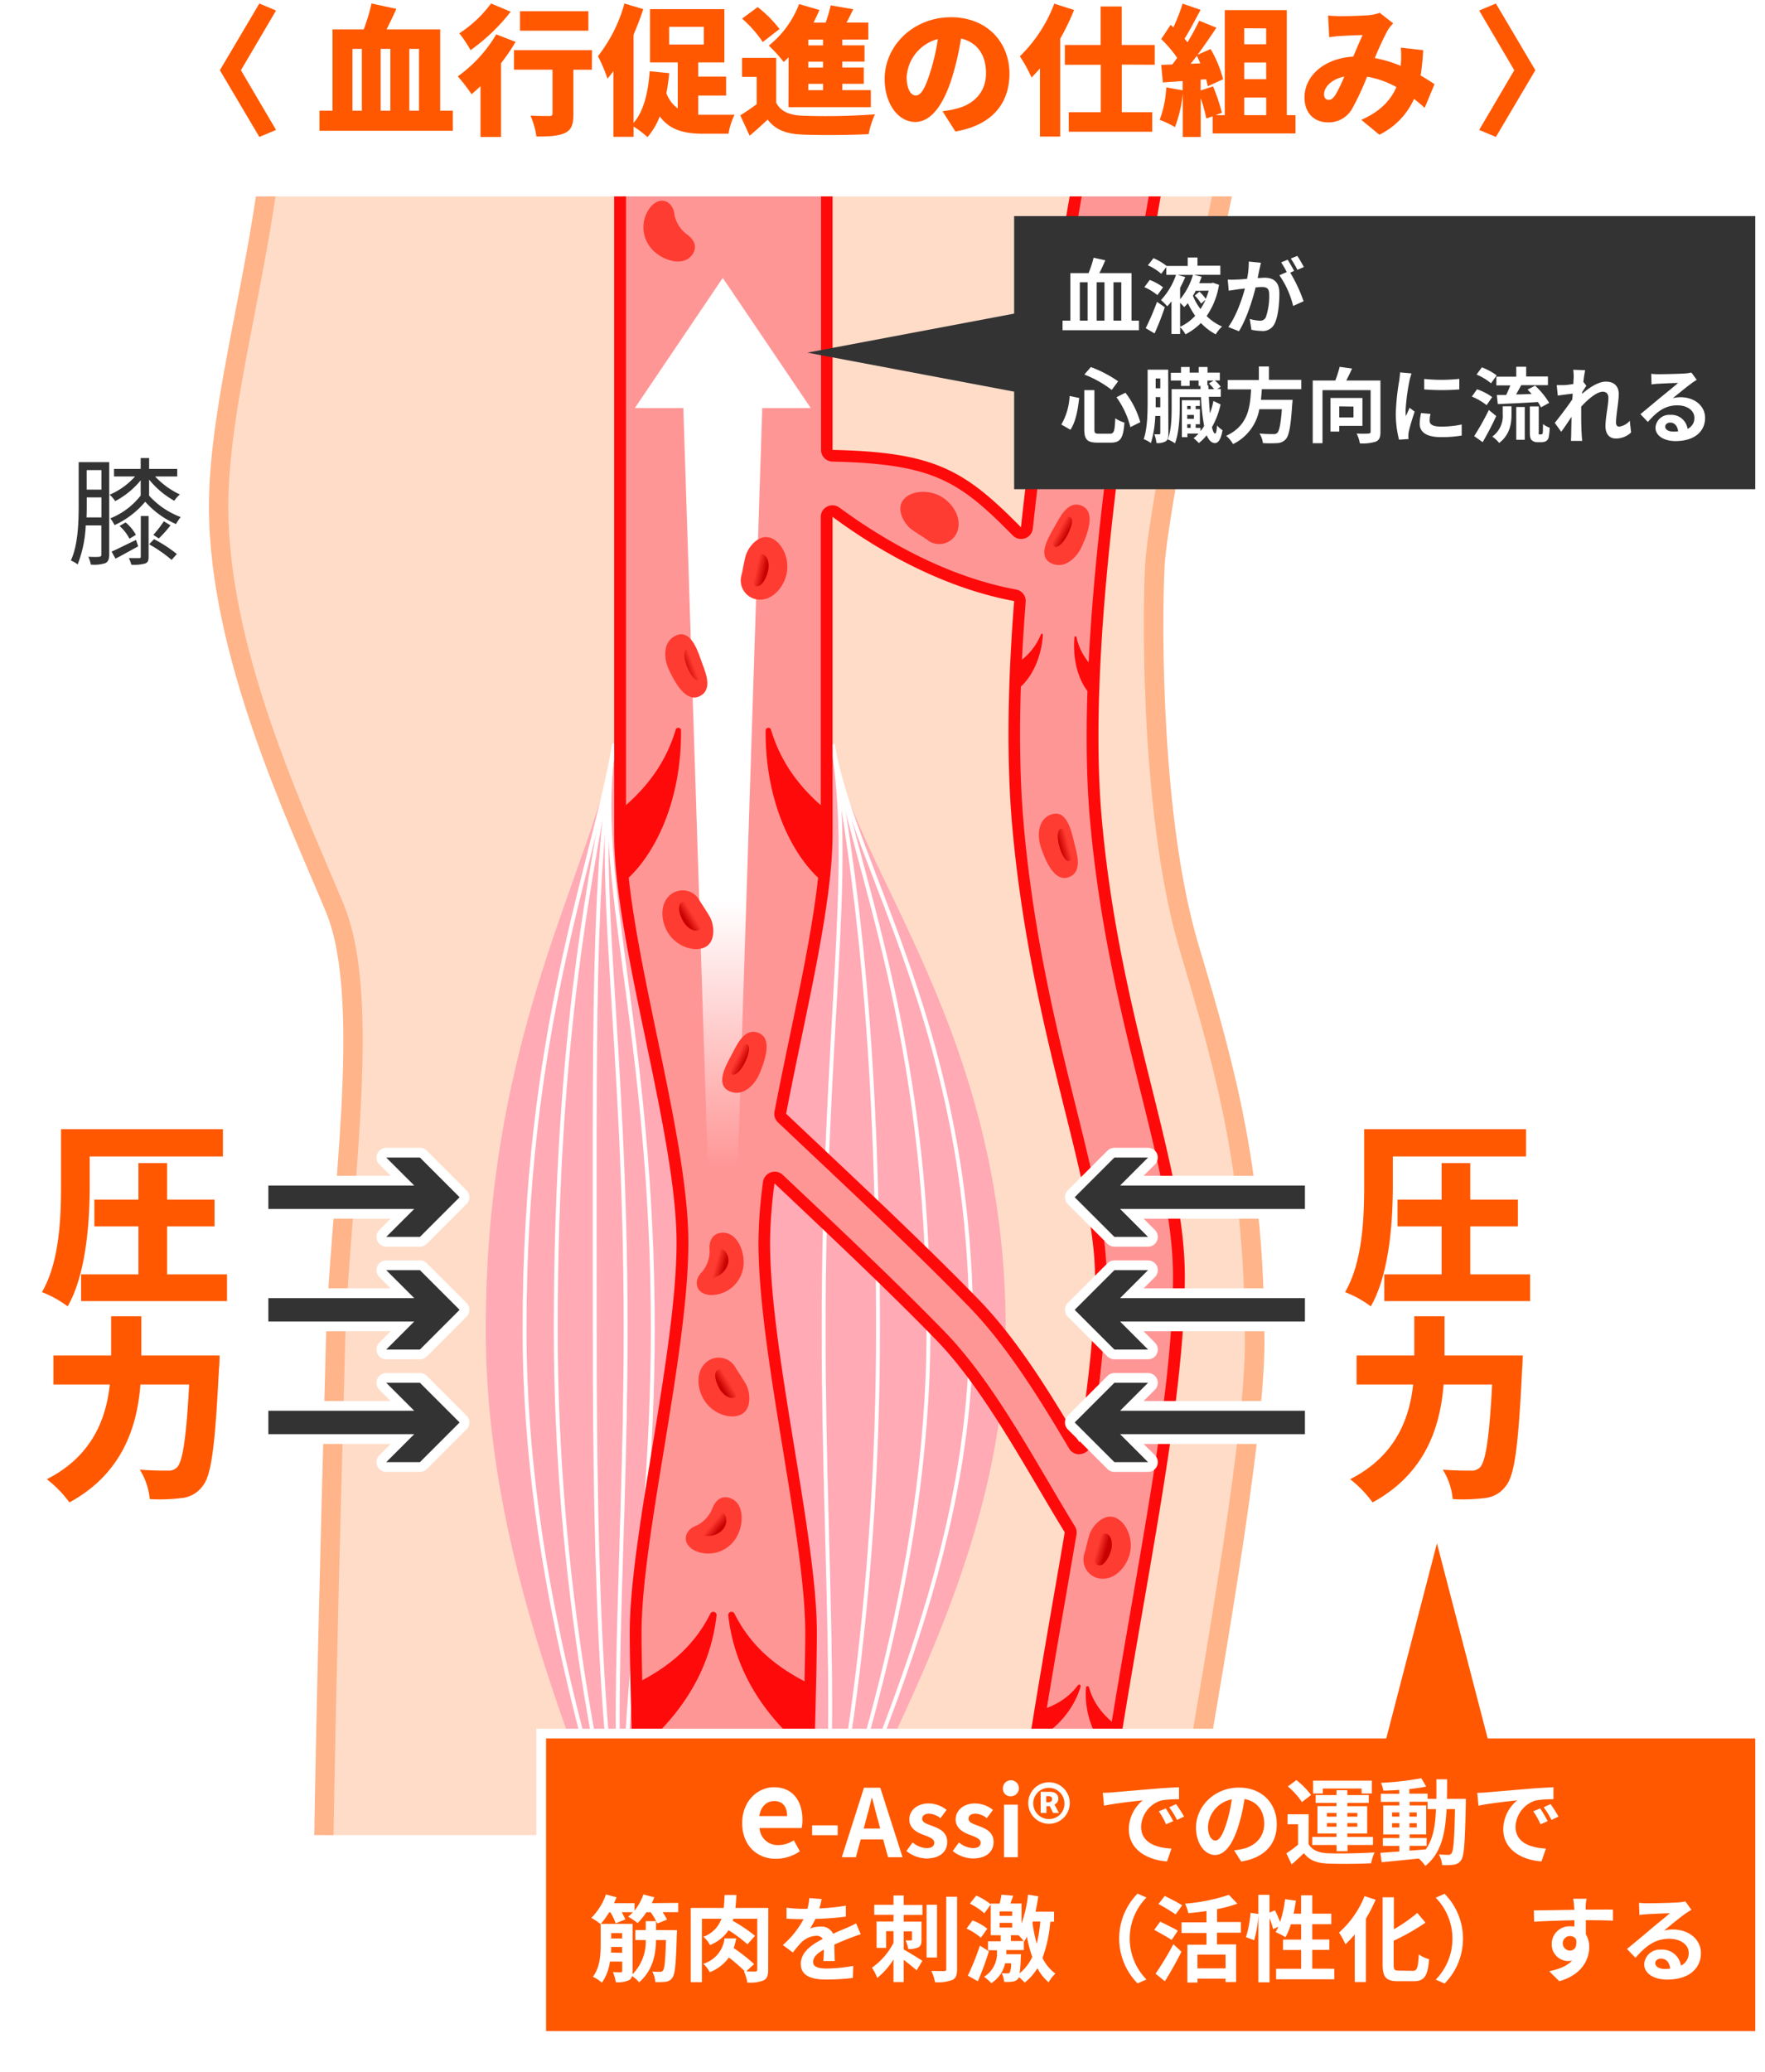 <svg xmlns="http://www.w3.org/2000/svg" xmlns:xlink="http://www.w3.org/1999/xlink" viewBox="0 0 452.5 531.08"><defs><style>.cls-1,.cls-26,.cls-28,.cls-29,.cls-8{fill:none;}.cls-2{fill:#fff;}.cls-3{fill:#ff5800;}.cls-4{clip-path:url(#clip-path);}.cls-5{fill:#ffdcc8;}.cls-6{fill:#ffb489;}.cls-7{fill:#ffaab4;}.cls-26,.cls-28,.cls-8{stroke:#fff;}.cls-29,.cls-8{stroke-miterlimit:10;}.cls-9{fill:#ff9696;}.cls-10{fill:#ff0a0a;}.cls-11{fill:url(#名称未設定グラデーション_77);}.cls-12{fill:#ff3c32;}.cls-13{fill:url(#名称未設定グラデーション_33);}.cls-14{fill:url(#名称未設定グラデーション_33-2);}.cls-15{fill:url(#名称未設定グラデーション_33-3);}.cls-16{fill:url(#名称未設定グラデーション_33-4);}.cls-17{fill:url(#名称未設定グラデーション_33-5);}.cls-18{fill:url(#名称未設定グラデーション_33-6);}.cls-19{fill:url(#名称未設定グラデーション_33-7);}.cls-20{fill:url(#名称未設定グラデーション_33-8);}.cls-21{fill:url(#名称未設定グラデーション_38);}.cls-22{fill:url(#名称未設定グラデーション_38-2);}.cls-23{fill:url(#名称未設定グラデーション_38-3);}.cls-24{fill:url(#名称未設定グラデーション_38-4);}.cls-25{fill:url(#名称未設定グラデーション_38-5);}.cls-26,.cls-28{stroke-width:5px;}.cls-27{fill:#333;}.cls-28{stroke-linecap:round;stroke-linejoin:round;}.cls-29{stroke:#000;stroke-width:2px;}</style><clipPath id="clip-path"><rect class="cls-1" y="50.34" width="450" height="420"/></clipPath><linearGradient id="名称未設定グラデーション_77" x1="185.3" y1="299.33" x2="185.3" y2="71.23" gradientUnits="userSpaceOnUse"><stop offset="0" stop-color="#ff9696"/><stop offset="0.3" stop-color="#fff"/></linearGradient><linearGradient id="名称未設定グラデーション_33" x1="184.41" y1="392.18" x2="182.56" y2="390.63" gradientUnits="userSpaceOnUse"><stop offset="0" stop-color="#c80000"/><stop offset="1" stop-color="#ff3c32"/></linearGradient><linearGradient id="名称未設定グラデーション_33-2" x1="313.19" y1="-272.96" x2="311.34" y2="-274.51" gradientTransform="translate(13.34 702.52) rotate(-24.39)" xlink:href="#名称未設定グラデーション_33"/><linearGradient id="名称未設定グラデーション_33-3" x1="2073.27" y1="1507.07" x2="2071.41" y2="1505.52" gradientTransform="matrix(-0.26, 0.97, -0.97, -0.26, 2157.33, -1558.67)" xlink:href="#名称未設定グラデーション_33"/><linearGradient id="名称未設定グラデーション_33-4" x1="194.94" y1="225.89" x2="192.89" y2="224.78" gradientTransform="translate(-11.5 52.98) rotate(-1.93)" xlink:href="#名称未設定グラデーション_33"/><linearGradient id="名称未設定グラデーション_33-5" x1="2634.91" y1="1240.31" x2="2632.86" y2="1239.2" gradientTransform="matrix(-0.65, 0.76, -0.76, -0.65, 2827.6, -1033.9)" xlink:href="#名称未設定グラデーション_33"/><linearGradient id="名称未設定グラデーション_33-6" x1="146.21" y1="103.1" x2="144.17" y2="101.99" gradientTransform="matrix(1, 0, 0, 1, 126.92, 34.61)" xlink:href="#名称未設定グラデーション_33"/><linearGradient id="名称未設定グラデーション_33-7" x1="2208.8" y1="1725.23" x2="2206.76" y2="1724.13" gradientTransform="translate(2711.33 -736.51) rotate(116.81)" xlink:href="#名称未設定グラデーション_33"/><linearGradient id="名称未設定グラデーション_33-8" x1="2755.82" y1="1292.19" x2="2753.77" y2="1291.09" gradientTransform="translate(3159.78 -743.91) rotate(136.48)" xlink:href="#名称未設定グラデーション_33"/><linearGradient id="名称未設定グラデーション_38" x1="2082.82" y1="1736.95" x2="2080.95" y2="1735.39" gradientTransform="translate(2499.53 -1057.81) rotate(108.77)" xlink:href="#名称未設定グラデーション_33"/><linearGradient id="名称未設定グラデーション_38-2" x1="1524.17" y1="-1056.43" x2="1522.3" y2="-1058" gradientTransform="matrix(-0.09, -1, 1, -0.09, 1434.11, 1550.68)" xlink:href="#名称未設定グラデーション_33"/><linearGradient id="名称未設定グラデーション_38-3" x1="158.01" y1="-265.13" x2="156.14" y2="-266.69" gradientTransform="translate(175.63 454.48) rotate(-26.97)" xlink:href="#名称未設定グラデーション_33"/><linearGradient id="名称未設定グラデーション_38-4" x1="1972.4" y1="1784.24" x2="1970.53" y2="1782.68" gradientTransform="translate(2499.53 -1057.81) rotate(108.77)" xlink:href="#名称未設定グラデーション_33"/><linearGradient id="名称未設定グラデーション_38-5" x1="211.89" y1="90.36" x2="210.02" y2="88.8" gradientTransform="matrix(0.91, -0.41, 0.41, 0.91, 53.85, 401.62)" xlink:href="#名称未設定グラデーション_33"/></defs><g id="base"><rect class="cls-2" x="-800" y="-1819.12" width="1400" height="6750"/></g><g id="text"><path class="cls-3" d="M70.77,33.3l-4.28,1.8L56.37,18,66.49.9l4.28,1.8-9,15.3Z"/><path class="cls-3" d="M116.1,28.37v5.15H81.9V28.37h3.35V7.53h8a47.76,47.76,0,0,0,2-6.63l6.37,1.37c-.83,1.84-1.69,3.64-2.52,5.26h13.75V28.37Zm-25.74,0h2.41V12.53H90.36Zm9.72-15.84H97.59V28.37h2.49Zm4.86,0V28.37h2.48V12.53Z"/><path class="cls-3" d="M132.19,10.73a49.28,49.28,0,0,1-3.74,5.47V35.1h-5.26v-13c-.79.72-1.55,1.43-2.3,2.05a40.06,40.06,0,0,0-3.53-4.57,35.3,35.3,0,0,0,9.86-10.77ZM130.93,3a49.2,49.2,0,0,1-10.29,9.86,32.13,32.13,0,0,0-2.88-4.32A31.26,31.26,0,0,0,125.89.9Zm20.81,14.87H147V29.23c0,2.67-.47,4.11-2.27,4.9s-4.14.86-7.2.86A21.18,21.18,0,0,0,136,29.63c1.76.11,4.14.11,4.78.11s.87-.15.87-.65V17.86h-9.87v-5h20Zm-.9-10H133.31v-5h17.53Z"/><path class="cls-3" d="M179,29.41c.54,0,1.08,0,1.62,0,1.47,0,5.79,0,7.7,0a17.62,17.62,0,0,0-1.55,4.86h-6.58c-4.75,0-8.43-.93-11.05-4.43a17.67,17.67,0,0,1-3.14,5.3,25.52,25.52,0,0,0-3.56-2.7v2.62h-5.18V18.22c-.51.68-1,1.33-1.51,1.94a41.89,41.89,0,0,0-2.45-5.76A38.48,38.48,0,0,0,160.09.9l4.82,1.44c-.68,2.13-1.54,4.36-2.48,6.52V31.5c2.63-3,3.74-7.85,4.14-13.25l5,.51c-.18,1.8-.43,3.53-.72,5.15a8.44,8.44,0,0,0,2.91,3.88V16h-7.12V2.34h19.07V16H179v3.63h7.16v4.86H179Zm-7.45-18h8.89V6.88h-8.89Z"/><path class="cls-3" d="M199,26.35c1.19,2.23,3.38,3.17,6.77,3.31a170.23,170.23,0,0,0,18.54-.36,23.61,23.61,0,0,0-1.62,5.08c-4.72.25-12.39.32-17,.11-4.07-.18-6.77-1.12-8.9-3.85-1.36,1.33-2.77,2.59-4.6,4.14l-2.41-5.22c1.33-.8,2.8-1.8,4.21-2.85v-7h-3.75V14.83H199Zm-3.45-15.58a30.44,30.44,0,0,0-5.3-6l4-2.95a31.33,31.33,0,0,1,5.61,5.62Zm6.62,3.92c-.43.43-.83.83-1.26,1.19a33.68,33.68,0,0,0-3.82-4.18,25.13,25.13,0,0,0,7.78-10.65l5.22,1.51c-.47,1.08-1,2.16-1.51,3.24h3.09a35.94,35.94,0,0,0,1.3-4.43l5.79,1c-.57,1.15-1.15,2.34-1.73,3.42h5.58v4.35h-6.66v1.48h5.69v4.18h-5.69v1.51h5.51v4.17h-5.51v1.62h7.31v4.36H202.14ZM211,10.15h-3.78v1.48H211Zm0,5.66h-3.78v1.51H211Zm0,5.68h-3.78v1.62H211Z"/><path class="cls-3" d="M244.94,33.7l-3.31-5.19a26.32,26.32,0,0,0,3.53-.65c4.57-1.11,7.63-4.32,7.63-9.07s-2.27-7.95-6.41-8.92a71.81,71.81,0,0,1-2.12,9.39c-2.13,7.2-5.37,12-9.61,12-4.47,0-7.85-4.82-7.85-11,0-8.57,7.38-15.84,17-15.84,9.18,0,15,6.33,15,14.5C258.76,26.57,254.3,32.11,244.94,33.7Zm-10.15-9.22c1.44,0,2.52-2.19,3.82-6.37a53.45,53.45,0,0,0,1.83-8.1,10.73,10.73,0,0,0-8,9.72C232.45,22.86,233.53,24.48,234.79,24.48Z"/><path class="cls-3" d="M275.36,2.56a59.32,59.32,0,0,1-3.56,7.38V35h-5.18V17.53c-.72.83-1.44,1.62-2.16,2.34a35.14,35.14,0,0,0-3-5.43A37.09,37.09,0,0,0,270.29.94Zm12.24,14V28.76h7.81v5H274v-5h8.21V16.6H273V11.52h9.18V1.66h5.4v9.86h8.46V16.6Z"/><path class="cls-3" d="M332.13,29.52V34.2H310.89V29.81l-1.62.57a40.07,40.07,0,0,0-1.44-5.21V35.1h-4.6V23.94a32.89,32.89,0,0,1-2,8.64,25.3,25.3,0,0,0-3.92-1.87A27.25,27.25,0,0,0,299,22.39l4.21.76V20.77l-5.08.36-.43-4.5,2.84-.1c.44-.54.83-1.12,1.26-1.7a31.75,31.75,0,0,0-4.1-4.82l2.41-3.63.72.61A47.39,47.39,0,0,0,303.19.94l4.61,1.58c-1.37,2.56-2.84,5.37-4.1,7.38.25.33.53.65.75.94a62.88,62.88,0,0,0,3-5.54l4.4,1.8c-1.48,2.23-3.14,4.67-4.83,6.94l3.35-1.47a30.1,30.1,0,0,1,3.2,7.74l-3.92,1.8c-.11-.54-.25-1.16-.43-1.8l-1.41.1v2.78L311,22.14a50.77,50.77,0,0,1,2.27,6.77l-1.66.61H314V2.6H329.9V29.52Zm-24.4-13.28c-.29-.69-.58-1.33-.9-1.95-.54.72-1.05,1.41-1.59,2.06Zm11.26-9v4.1h5.62V7.28Zm5.62,8.78H319v4.28h5.62ZM319,29.52h5.62V25H319Z"/><path class="cls-3" d="M343.65,4.14c2.16,0,5.48-.1,7.24-.25a10.2,10.2,0,0,0,2.84-.61L357.19,6a9.6,9.6,0,0,0-1.37,1.66,75.29,75.29,0,0,0-3.35,7.23,31.87,31.87,0,0,1,6.66,2c0-.14,0-.29,0-.4a23.05,23.05,0,0,0,0-4.28l5.73.65a57.69,57.69,0,0,1-.65,6.48c1.4.83,2.59,1.58,3.56,2.23l-2.52,6.08c-.86-.79-1.76-1.55-2.73-2.3a18.72,18.72,0,0,1-8.89,9.18L349,30.71c5.25-2.27,7.74-5.44,9-8.39a23.33,23.33,0,0,0-7.52-2.66,69,69,0,0,1-3.81,8.17,6.87,6.87,0,0,1-6.23,3.53c-3.42,0-6-2.31-6-6.34,0-5.69,5.18-10.08,12.49-10.51.86-2,1.73-4.1,2.41-5.51-1.44,0-3.85.11-5.47.22-.72,0-2.13.18-3.1.32L340.49,4C341.5,4.07,342.86,4.14,343.65,4.14Zm-3,21.46c.65,0,1.08-.36,1.69-1.23a38,38,0,0,0,2.31-4.75c-3.32.69-5.19,2.7-5.19,4.54C339.44,25.13,340,25.6,340.63,25.6Z"/><path class="cls-3" d="M379.22,33.3l9-15.3-9-15.3L383.51.9,393.62,18,383.51,35.1Z"/><g class="cls-4"><path class="cls-5" d="M82.74,606.18c-2-69.23,1.38-192.75,2.82-245.85.19-7.24.35-13,.45-17,.22-9.25,1.09-20.15,2-31.68,2.29-28.93,4.9-61.72-2.2-78.87-1.17-2.83-2.5-5.95-3.94-9.31C71.58,199.36,56,163,56,129.78c0-14.72,3.28-31.65,6.74-49.59,4.38-22.61,8.9-46,7.8-68.64H321.74C316,35.16,296.87,129.1,296.08,144.84c-.82,16.39-.82,66,8.9,98.39,10.08,33.59,16.68,58.76,16.68,100.82,0,22.85-9.08,75.31-18.69,130.84-8.23,47.55-16.74,96.68-20.25,131.29Z"/><path class="cls-6" d="M318.57,14.05C312,42,294.34,129.52,293.58,144.72c-.82,16.5-.81,66.5,9,99.23,10,33.38,16.58,58.38,16.58,100.1,0,22.64-9.06,75-18.66,130.42-8.06,46.57-16.38,94.65-20,129.21H85.17c-1.81-69.59,1.47-190.83,2.89-243.3.19-7.23.35-13,.45-17,.22-9.18,1.08-20,2-31.54,2.43-30.64,4.95-62.32-2.38-80-1.18-2.85-2.53-6-3.95-9.34-10.22-23.89-25.65-60-25.65-92.68,0-14.48,3.25-31.3,6.7-49.11,4.23-21.9,8.6-44.49,7.94-66.62h245.4m6.39-5h-257c2.82,41.29-14.39,86.63-14.39,120.73,0,38.37,20.39,80.75,30,103.93s.8,76.76,0,109.54-5.6,187.08-3.2,265.43H285c7.19-74.35,39.17-221.46,39.17-264.63S317,274.49,307.37,242.51,297.78,161,298.58,145,320.16,26.64,325,9.05Z"/><path class="cls-7" d="M213.45,190.76c5.72,32.51,44.38,73.65,44.38,150,0,64.87-41,120.4-50.37,154.43h-44c-9.32-34-38.92-89.56-38.92-154.43,0-76.32,27.21-117.46,32.93-150Z"/><path class="cls-8" d="M163.48,495.16c-9.32-34-29-89.56-29-154.43,0-76.32,17.25-117.46,23-150"/><path class="cls-8" d="M163.48,495.16c-9.32-34-21-89.56-21-154.43,0-76.32,9.29-117.46,15-150"/><path class="cls-8" d="M163.48,495.16c-9.32-34-11-89.56-11-154.43,0-76.32-.66-117.46,5.06-150"/><path class="cls-8" d="M163.48,495.16c-9.32-34-3.08-89.56-3.08-154.43,0-76.32-8.63-117.46-2.91-150"/><path class="cls-8" d="M163.48,495.16c-9.32-34,3.88-89.56,3.88-154.43,0-76.32-15.59-117.46-9.87-150"/><path class="cls-8" d="M213.45,190.76c5.72,32.51,35.54,73.65,35.54,150,0,64.87-32.21,120.4-41.53,154.43"/><path class="cls-8" d="M213.45,190.76c5.72,32.51,24.59,73.65,24.59,150,0,64.87-21.26,120.4-30.58,154.43"/><path class="cls-8" d="M213.45,190.76c5.72,32.51,11.65,73.65,11.65,150,0,64.87-8.32,120.4-17.64,154.43"/><path class="cls-8" d="M213.45,190.76c5.72,32.51-2.29,73.65-2.29,150,0,64.87,5.62,120.4-3.7,154.43"/><path class="cls-9" d="M254.56,607.7c-3.82-77.26,7.9-145,17.32-199.52q1.35-7.76,2.6-15.15a1.46,1.46,0,0,0-.2-1c-2.11-3.45-4.21-7-6.72-11.28-8.16-13.86-16.6-28.2-26.43-38.32-12.16-12.52-27.75-27.21-41.5-40.18a1.48,1.48,0,0,0-1-.41,1.43,1.43,0,0,0-.5.09,1.52,1.52,0,0,0-1,1.22A121.55,121.55,0,0,0,196,318.46c0,14.54,3.2,34.13,6.29,53.08,2.93,18,5.7,35,5.7,46.86,0,9.92-.72,34.07-1.55,62-1.25,41.78-2.8,93.62-2.84,126.75H167.38c0-33.13-1.59-85-2.84-126.75-.84-28-1.56-52.11-1.56-62,0-11.89,2.77-28.88,5.71-46.86,3.09-19,6.29-38.54,6.29-53.08,0-14.14-4.08-33.73-8-52.67s-8-38.23-8-52.06V10.55h53V115.31a1.49,1.49,0,0,0,1.47,1.5c26.41.57,33.56,5.49,47.27,19.38a1.48,1.48,0,0,0,1.06.45,1.69,1.69,0,0,0,.5-.08,1.52,1.52,0,0,0,1-1.26C267.54,95.05,275.81,49,283.3,8.7L303,12.36c-10.81,58.09-26.82,144.85-22,198.06,2.45,27,8,49.26,12.87,68.91,4.49,18.1,8.38,33.73,8.38,47.87,0,22.86-4.93,51.37-10.64,84.39-9.26,53.52-20.76,120.05-17.06,195.08ZM213.45,131a1.44,1.44,0,0,0-.67.16,1.5,1.5,0,0,0-.83,1.34v81.26c0,13.84-4,33.27-8,52.07-1.34,6.41-2.72,13-3.92,19.37a1.49,1.49,0,0,0,.44,1.37l7.13,6.73c14,13.15,29.74,28,42.1,40.76,9.8,10.1,18.41,24.1,25.7,36.43a1.51,1.51,0,0,0,1.29.74,1.43,1.43,0,0,0,.29,0,1.51,1.51,0,0,0,1.2-1.25c2.77-18.56,4-31.73,4-42.72,0-11.69-3.61-26.21-7.79-43-4.81-19.35-10.79-43.42-13.38-71.93-1.48-16.26-1.34-35.25.43-58.06a1.5,1.5,0,0,0-1.22-1.59c-18.88-3.5-35.4-13.53-45.93-21.32A1.5,1.5,0,0,0,213.45,131Z"/><path class="cls-10" d="M284.5,10.45l16.71,3.11c-10.81,58.15-26.54,144-21.73,197,2.46,27.09,8,49.43,12.91,69.14,4.47,18,8.34,33.55,8.34,47.5,0,22.73-4.92,51.18-10.62,84.13C280.9,464.58,269.48,530.66,273,605.25l-17,.88c-3.58-76.47,8-143.61,17.38-197.7.89-5.17,1.77-10.22,2.6-15.15a2.94,2.94,0,0,0-.4-2.07c-2.27-3.71-4.63-7.72-6.71-11.26-8.21-13.94-16.69-28.35-26.65-38.61-12.17-12.53-27.77-27.24-41.54-40.22a3,3,0,0,0-2.06-.82,3,3,0,0,0-1,.18,3,3,0,0,0-2,2.44,121,121,0,0,0-1.17,15.54c0,14.66,3.21,34.32,6.31,53.33,2.92,17.91,5.68,34.84,5.68,46.61,0,9.9-.72,34-1.55,62-1.23,41.16-2.75,92.09-2.84,125.29H168.88c-.09-33.2-1.61-84.13-2.84-125.29-.84-27.95-1.56-52.09-1.56-62,0-11.77,2.76-28.7,5.69-46.61,3.1-19,6.31-38.67,6.31-53.33,0-14.3-4.1-34-8.06-53-3.9-18.72-7.93-38.07-7.93-51.75V12.05h50V115.31a3,3,0,0,0,2.94,3c26,.56,32.57,5.09,46.23,18.94a3,3,0,0,0,2.13.89,3,3,0,0,0,3-2.68c4.24-39.71,12.35-85.14,19.76-125M276.73,372.7a2.86,2.86,0,0,0,.58-.06,3,3,0,0,0,2.39-2.5c2.79-18.63,4-31.87,4-42.94,0-11.87-3.63-26.48-7.84-43.41-4.79-19.29-10.76-43.3-13.34-71.69-1.47-16.18-1.33-35.09.44-57.81a3,3,0,0,0-2.44-3.19c-18.61-3.45-34.91-13.35-45.31-21a3,3,0,0,0-1.79-.59,3.08,3.08,0,0,0-1.35.32,3,3,0,0,0-1.65,2.68v81.26c0,13.68-4,33-7.93,51.76-1.34,6.42-2.72,13.06-3.93,19.4a3,3,0,0,0,.89,2.74l7.15,6.75c13.92,13.12,29.7,28,42,40.69,9.69,10,18.24,23.9,25.49,36.16a3,3,0,0,0,2.58,1.47M282.1,7C273.7,52.1,265.93,96,261.75,135.14c-14.45-14.65-22-19.26-48.3-19.83V9.05h-56V213.73c0,28,16,76.75,16,104.73s-12,75.16-12,99.94,4.4,135.12,4.4,190.28h39.18c0-55.16,4.39-165.49,4.39-190.28s-12-72-12-99.94a120.41,120.41,0,0,1,1.14-15.16c13.78,13,29.37,27.69,41.45,40.13,9.71,10,18.1,24.26,26.21,38,2.31,3.92,4.54,7.7,6.75,11.3-.84,4.94-1.71,10-2.61,15.15-9.5,54.94-21.32,123.31-17.26,201.36l23-1.19c-3.92-75.48,7.66-142.44,17-196.25,5.72-33.08,10.66-61.65,10.66-84.64,0-14.32-3.91-30-8.43-48.23-4.87-19.6-10.39-41.82-12.83-68.68-4.86-53.47,11.45-141.13,22.24-199.14L282.1,7ZM276.73,369.7c-7.55-12.78-16-26.55-25.92-36.72-12.38-12.75-28.19-27.65-42.14-40.8l-7.13-6.73c4.74-24.9,11.91-53,11.91-71.72V132.47c12.36,9.15,28.76,18.28,46.55,21.58-1.67,21.42-2,41.09-.44,58.32,2.61,28.62,8.6,52.75,13.42,72.15,4.16,16.73,7.75,31.17,7.75,42.68,0,12.1-1.59,26.42-4,42.5Z"/><path class="cls-10" d="M163.92,448.48c8-6.67,17.92-17.82,19.79-34.46a.84.84,0,0,0-1.58-.47c-4.33,8.62-10.89,13.84-19.11,17.95Z"/><path class="cls-10" d="M206.5,448.48c-8-6.67-17.92-17.82-19.79-34.46a.84.84,0,0,1,1.58-.47c4.33,8.62,10.89,13.84,19.11,17.95Z"/><path class="cls-10" d="M264.94,446.43c4.27-2.37,9.79-6.64,12.1-14.14a.39.39,0,0,0-.69-.35c-2.74,3.59-6.21,5.42-10.35,6.6Z"/><path class="cls-10" d="M284.54,450.13c-3.12-3.77-6.7-9.76-6.12-17.58a.39.39,0,0,1,.77-.08c1.24,4.35,3.81,7.32,7.23,9.92Z"/><path class="cls-10" d="M159.9,226.09c8-6.67,14.84-20.85,14.7-38.84a.7.7,0,0,0-1.37-.22c-2.35,7.87-7,14.72-14.33,20.65Z"/><path class="cls-10" d="M211,226.09c-8-6.67-14.84-20.85-14.71-38.84a.7.7,0,0,1,1.37-.22c2.35,7.87,7,14.72,14.33,20.65Z"/><path class="cls-10" d="M260.75,176.75c3.19-2.26,6.15-7.34,6.63-14.05a.27.27,0,0,0-.51-.12,15.65,15.65,0,0,1-5.95,7.27Z"/><path class="cls-10" d="M279.8,178.25c-2.8-2.72-4.92-8.21-4.34-14.91a.26.26,0,0,1,.52,0,15.54,15.54,0,0,0,4.73,8.11Z"/><path class="cls-11" d="M207.85,104.58,185.3,71.23l-22.54,33.35h12.43l6.19,191.49c.16,4.34,7.69,4.34,7.85,0l6.19-191.49Z"/><path class="cls-12" d="M187.41,384.05c-2.52-1-4.11.61-4.9,2.84a8.38,8.38,0,0,1-3.93,4.11c-3.25,1.12-4,4.78-.28,6.5a8.35,8.35,0,0,0,10.39-3.29C190.78,390.85,190.85,385.43,187.41,384.05Z"/><path class="cls-13" d="M178.94,393a5.19,5.19,0,0,0,6.49-1.1c.79-.95,1.29-3.12-.08-4.33"/><path class="cls-12" d="M185.21,315.94c-2.7.12-3.49,2.25-3.28,4.61a8.42,8.42,0,0,1-1.89,5.37c-2.49,2.36-1.7,6,2.44,6a8.35,8.35,0,0,0,8.1-7.29C191.09,320.74,188.92,315.77,185.21,315.94Z"/><path class="cls-14" d="M181.19,327.59a5.22,5.22,0,0,0,5.47-3.68c.32-1.19-.12-3.38-1.87-3.91"/><path class="cls-12" d="M177.4,65.39c1.62-2.18.47-4.13-1.49-5.46a8.43,8.43,0,0,1-3-4.86c-.25-3.42-3.58-5.12-6.21-1.92A8.34,8.34,0,0,0,167.26,64C170,66.9,175.19,68.36,177.4,65.39Z"/><path class="cls-15" d="M170.92,54.91a5.18,5.18,0,0,0-.6,6.56c.71,1,2.69,2,4.21,1"/><path class="cls-12" d="M193.88,264.55c-3.38-.81-5.21,3.77-6.34,5.84-1.84,3.35-4.15,7.89-.29,9.39,3.23,1.25,6.19-1.56,7.47-4.6C196.78,270.32,197.8,265.48,193.88,264.55Z"/><path class="cls-16" d="M191.51,267.67c1.16.49.19,3.05-.31,4.17-1.41,3.12-3.3,4.41-3.84,3.1S190,267,191.51,267.67Z"/><path class="cls-12" d="M179.9,178.13c2.87-1.95.71-6.39-.06-8.63-1.24-3.61-3.05-8.37-6.75-6.52-3.1,1.55-3,5.63-1.63,8.62C173.67,176.39,176.57,180.4,179.9,178.13Z"/><path class="cls-17" d="M179.18,174.27c-1.14.53-2.38-1.9-2.87-3-1.37-3.15-1-5.41.29-4.93S180.7,173.57,179.18,174.27Z"/><path class="cls-12" d="M276.8,129.44c-3.35-.91-5.31,3.62-6.5,5.66-1.94,3.3-4.37,7.77-.56,9.37,3.19,1.35,6.24-1.38,7.6-4.37C279.54,135.29,280.69,130.49,276.8,129.44Z"/><path class="cls-18" d="M274.35,132.5c1.14.52.1,3-.44,4.15-1.49,3.09-3.42,4.31-3.92,3S272.82,131.8,274.35,132.5Z"/><path class="cls-12" d="M180.5,462.81c2.33-2.57-.81-6.38-2.08-8.37-2-3.23-4.93-7.43-8.09-4.76-2.65,2.23-1.61,6.18.43,8.76C174,462.58,177.79,465.8,180.5,462.81Z"/><path class="cls-19" d="M178.89,459.23c-1,.78-2.76-1.29-3.5-2.28-2.06-2.73-2.28-5-.87-4.85C175.78,452.24,180.21,458.19,178.89,459.23Z"/><path class="cls-12" d="M274.54,224.58c3.06-1.64,1.39-6.28.86-8.59-.85-3.73-2.13-8.65-6-7.21-3.25,1.21-3.6,5.28-2.54,8.4C268.54,222.18,271,226.47,274.54,224.58Z"/><path class="cls-20" d="M274.24,220.67c-1.19.4-2.17-2.15-2.53-3.33-1-3.27-.46-5.48.81-4.86S275.82,220.13,274.24,220.67Z"/><path class="cls-12" d="M190.52,362.22c2.19-1.59,1.85-5.53.65-7.57s-1.93-3-2.64-4.21a4.93,4.93,0,0,0-7.13-1.56c-3.38,2.46-2.75,7.81-.22,10.89S188.15,363.93,190.52,362.22Z"/><path class="cls-21" d="M185,350.93c-2.4-.28-1.8,2.93-.49,5.12,1.11,1.86,3.51,3.07,4.34,1.62C189.85,355.92,187.2,351.19,185,350.93Z"/><path class="cls-12" d="M231.28,128.57c-1.36,2.35.57,5.81,2.5,7.18s3,1.9,4.13,2.76a4.93,4.93,0,0,0,7.15-1.5c2.07-3.63-.69-8.25-4.26-10S232.74,126,231.28,128.57Z"/><path class="cls-22" d="M241,136.6c2.31-.73.45-3.4-1.65-4.87-1.77-1.24-4.45-1.36-4.63.3C234.46,134,238.82,137.28,241,136.6Z"/><path class="cls-12" d="M196.86,137.69c-2.68-.4-5.18,2.67-5.75,5s-.68,3.46-1.05,4.86a4.93,4.93,0,0,0,4,6.09c4.13.6,7.42-3.67,7.76-7.65S199.76,138.12,196.86,137.69Z"/><path class="cls-23" d="M193,149.64c1.53,1.88,3.34-.83,3.93-3.32.5-2.11-.37-4.65-2-4.2C193,142.67,191.54,147.91,193,149.64Z"/><path class="cls-12" d="M181.27,242.45c2.19-1.59,1.85-5.53.65-7.57s-1.93-3-2.64-4.21a4.93,4.93,0,0,0-7.13-1.56c-3.38,2.46-2.75,7.81-.23,10.89S178.9,244.16,181.27,242.45Z"/><path class="cls-24" d="M175.73,231.16c-2.41-.28-1.81,2.93-.5,5.12,1.11,1.86,3.51,3.07,4.35,1.62C180.6,236.15,178,231.42,175.73,231.16Z"/><path class="cls-12" d="M285.27,388.78c-2.66-.53-5.32,2.4-6,4.67s-.85,3.42-1.29,4.8a4.94,4.94,0,0,0,3.72,6.29c4.1.8,7.59-3.3,8.13-7.25S288.13,389.35,285.27,388.78Z"/><path class="cls-25" d="M280.76,400.52c1.43,2,3.37-.67,4.09-3.13.61-2.07-.14-4.66-1.77-4.29C281.11,393.55,279.44,398.71,280.76,400.52Z"/></g><polygon class="cls-26" points="381.4 445.56 368.4 395.56 355.4 445.56 140 445.56 140 520.55 450 520.55 450 445.56 381.4 445.56"/><polygon class="cls-3" points="381.4 445.56 368.4 395.56 355.4 445.56 140 445.56 140 520.55 450 520.55 450 445.56 381.4 445.56"/><path class="cls-2" d="M190.28,467.24c0-5.65,4-9.17,8.14-9.17,4.81,0,7.3,3.52,7.3,8.33a8.93,8.93,0,0,1-.21,2.12H194.74a4.59,4.59,0,0,0,4.84,4.37,7.22,7.22,0,0,0,3.93-1.22l1.56,2.81a11,11,0,0,1-6.09,1.94C194.08,476.42,190.28,473,190.28,467.24Zm11.51-1.78c0-2.34-1.06-3.84-3.31-3.84-1.84,0-3.46,1.32-3.8,3.84Z"/><path class="cls-2" d="M208.21,467.84h6.55v2.52h-6.55Z"/><path class="cls-2" d="M221.5,458.19h4.18L231.39,476h-3.72l-1.25-4.56h-5.76L219.42,476h-3.6Zm-.07,10.47h4.23l-.53-2c-.55-1.84-1-3.88-1.54-5.8h-.12c-.45,1.94-1,4-1.51,5.8Z"/><path class="cls-2" d="M232.38,474.42l1.6-2.21a5.82,5.82,0,0,0,3.6,1.46c1.35,0,1.95-.57,1.95-1.41,0-1-1.39-1.47-2.81-2-1.7-.65-3.6-1.68-3.6-3.93s1.94-4.11,5-4.11a7.48,7.48,0,0,1,4.56,1.66L241.11,466a5,5,0,0,0-2.88-1.15c-1.22,0-1.8.53-1.8,1.3,0,1,1.25,1.34,2.67,1.87,1.77.67,3.74,1.56,3.74,4.06s-1.85,4.25-5.35,4.25A8.54,8.54,0,0,1,232.38,474.42Z"/><path class="cls-2" d="M244.26,474.42l1.6-2.21a5.82,5.82,0,0,0,3.6,1.46c1.35,0,1.95-.57,1.95-1.41,0-1-1.39-1.47-2.81-2-1.7-.65-3.6-1.68-3.6-3.93s1.94-4.11,5-4.11a7.48,7.48,0,0,1,4.56,1.66L253,466a5,5,0,0,0-2.88-1.15c-1.22,0-1.8.53-1.8,1.3,0,1,1.25,1.34,2.67,1.87,1.77.67,3.74,1.56,3.74,4.06s-1.85,4.25-5.35,4.25A8.54,8.54,0,0,1,244.26,474.42Z"/><path class="cls-2" d="M257.12,458.43a2.05,2.05,0,1,1,2.06,1.95A1.89,1.89,0,0,1,257.12,458.43Zm.29,4.11h3.53V476h-3.53Z"/><path class="cls-2" d="M263.62,462a5.32,5.32,0,1,1,5.33,5.44A5.31,5.31,0,0,1,263.62,462Zm9.27,0a4,4,0,1,0-3.94,4.22A3.91,3.91,0,0,0,272.89,462Zm-6.1-2.76h2.35c1.2,0,2.19.55,2.19,1.77a1.58,1.58,0,0,1-1,1.49l1.16,2.16H270l-.86-1.73h-.86v1.73h-1.47Zm2,2.68c.63,0,.94-.33.94-.79s-.27-.77-.91-.77h-.6v1.56Z"/><path class="cls-2" d="M285.1,459.39c2-.16,6-.52,10.37-.88,2.48-.22,5.09-.36,6.8-.44l0,3.08a24.7,24.7,0,0,0-4.63.33,7.3,7.3,0,0,0-5.09,6.72c0,4,3.7,5.38,7.78,5.59l-1.13,3.29c-5-.33-9.8-3-9.8-8.23a9.62,9.62,0,0,1,3.58-7.42c-2.26.24-7.15.77-9.94,1.37l-.31-3.29C283.71,459.49,284.65,459.44,285.1,459.39Zm15.68,7.37-1.83.82a18.43,18.43,0,0,0-1.87-3.34l1.78-.74A30.58,30.58,0,0,1,300.78,466.76Zm2.78-1.17-1.8.86a21.12,21.12,0,0,0-2-3.24l1.76-.82A34.55,34.55,0,0,1,303.56,465.59Z"/><path class="cls-2" d="M318.2,477.11l-1.8-2.86a20.4,20.4,0,0,0,2.23-.38c3.08-.72,5.48-2.93,5.48-6.44,0-3.31-1.8-5.78-5.05-6.33a46.79,46.79,0,0,1-1.44,6.5c-1.44,4.85-3.5,7.83-6.12,7.83s-4.87-2.93-4.87-7c0-5.54,4.8-10.27,11-10.27,6,0,9.7,4.13,9.7,9.36C327.35,472.59,324.25,476.17,318.2,477.11Zm-6.6-5.38c1,0,1.94-1.51,2.93-4.75a36,36,0,0,0,1.27-5.81,7.56,7.56,0,0,0-6.1,7C309.7,470.55,310.66,471.73,311.6,471.73Z"/><path class="cls-2" d="M335.48,472.62c.94,1.61,2.62,2.28,5.06,2.38,2.88.12,8.55,0,11.86-.22a13.69,13.69,0,0,0-.89,2.78c-3,.15-8.06.2-11,.08s-4.78-.82-6.22-2.67c-1,.94-1.94,1.85-3.16,2.88L329.79,475a27.85,27.85,0,0,0,3-2.21v-5.23h-2.69V465h5.4Zm-1.7-10.75a18.9,18.9,0,0,0-3.6-4l2.18-1.63a20.83,20.83,0,0,1,3.77,3.82Zm8.85,11h-6.21v-2.06h6.21v-.89h-4.87v-7h4.87v-.84H337.3v-2h5.33v-1.25h2.79v1.25h5.49v2h-5.49v.84h5.09v7h-5.09v.89H352v2.06h-6.53v1.59h-2.79Zm-3.5-13.2h-2.5v-3.29h15.08v3.29h-2.64v-1.27h-9.94Zm1.05,5.93h2.45v-.94h-2.45Zm2.45,2.59v-.93h-2.45v.93Zm2.79-3.53v.94H348v-.94Zm2.54,2.6h-2.54v.93H348Z"/><path class="cls-2" d="M375.8,461.05s0,.94,0,1.27c-.22,9.82-.41,13.3-1.18,14.4a2.62,2.62,0,0,1-1.89,1.2,15.93,15.93,0,0,1-3,.1,6.78,6.78,0,0,0-.84-2.74c1.06.1,2,.12,2.42.12a.88.88,0,0,0,.82-.4c.5-.65.74-3.58.89-11.33h-2.16c-.31,6.43-1.42,11.37-5.45,14.57a9.44,9.44,0,0,0-1.68-1.9c-3.46.36-6.91.72-9.51.94l-.33-2.4,4.87-.34V473.1h-4.22v-2h4.22v-.93h-4.13v-7.42h4.13v-.94H354v-2.06h4.73v-1c-1.39.1-2.76.17-4.06.19a8.79,8.79,0,0,0-.62-2,74.9,74.9,0,0,0,10.34-1.18l1.25,2.14c-1.27.26-2.76.48-4.32.64v1.18H366v1.32h2.26c0-1.58,0-3.24,0-5H371c0,1.76,0,3.44-.05,5Zm-18.91,4.54h1.87v-1.06h-1.87Zm1.87,2.78v-1.08h-1.87v1.08Zm2.59,5.95c1.37-.09,2.79-.21,4.18-.33,1.87-2.6,2.45-6,2.62-10.32H366v-1.88h-4.61v.94h4.25v7.42h-4.25v.93h4.35v2h-4.35Zm1.87-8.73v-1.06h-1.87v1.06Zm-1.87,1.7v1.08h1.87v-1.08Z"/><path class="cls-2" d="M381.1,459.39c2-.16,6-.52,10.37-.88,2.48-.22,5.09-.36,6.8-.44l0,3.08a24.7,24.7,0,0,0-4.63.33,7.3,7.3,0,0,0-5.09,6.72c0,4,3.7,5.38,7.78,5.59l-1.13,3.29c-5-.33-9.8-3-9.8-8.23a9.62,9.62,0,0,1,3.58-7.42c-2.26.24-7.15.77-9.94,1.37l-.31-3.29C379.71,459.49,380.65,459.44,381.1,459.39Zm15.68,7.37-1.83.82a18.43,18.43,0,0,0-1.87-3.34l1.78-.74A30.58,30.58,0,0,1,396.78,466.76Zm2.78-1.17-1.8.86a21.12,21.12,0,0,0-2-3.24l1.76-.82A34.55,34.55,0,0,1,399.56,465.59Z"/><path class="cls-2" d="M173.87,487.71v2.38h-4A13,13,0,0,1,171,492l-2.49,1a17.05,17.05,0,0,0-1.68-2.9h-1.11a16.9,16.9,0,0,1-2.26,2.78,17.07,17.07,0,0,0-2.42-1.63,8.59,8.59,0,0,0,1.2-1.15H159.4a17.2,17.2,0,0,1,.91,1.85l-2.47,1a14.82,14.82,0,0,0-1.34-2.81h-.34a20,20,0,0,1-2.18,3,19,19,0,0,0-2.38-1.59,15.53,15.53,0,0,0,3.74-6l2.72.72c-.2.48-.41,1-.63,1.51h5.24v1.92a13.89,13.89,0,0,0,2.28-4.15l2.8.72c-.19.51-.4,1-.64,1.51Zm-.31,7s0,.82-.05,1.16c-.19,7.29-.43,10.08-1.12,11a2.38,2.38,0,0,1-1.71,1.06A20,20,0,0,1,168,508a6.49,6.49,0,0,0-.77-2.69c.89.07,1.68.07,2.06.07A.83.83,0,0,0,170,505c.36-.51.58-2.5.74-7.76h-2.56c-.05,3.55-.72,7.64-4.32,10.83a8.89,8.89,0,0,0-1.81-1.61,1.64,1.64,0,0,1-.86,1.1,7,7,0,0,1-3.31.48,10.31,10.31,0,0,0-.75-2.59c.82.05,1.68.05,2,.05s.39-.12.39-.38v-2.38h-3.15a12.09,12.09,0,0,1-2.06,5.42,9.49,9.49,0,0,0-2.31-1.51c1.85-2.42,2-5.81,2-8.38v-5.18h8.19v12.07c0,.34,0,.63-.05.87a11.94,11.94,0,0,0,3.41-8.79h-2.67v-2.57h2.67v-2.28h2.64v2.28Zm-14.06,5.81V499h-2.81c0,.48,0,.94-.07,1.44Zm-2.81-5.06v1.37h2.81v-1.37Z"/><path class="cls-2" d="M196.94,504.88c0,1.44-.27,2.25-1.2,2.71a9.53,9.53,0,0,1-4.15.53,10.46,10.46,0,0,0-.87-2.86l.24,0a41,41,0,0,0-4.1-3.55,10.81,10.81,0,0,1-4.9,3.77,7.48,7.48,0,0,0-1.66-2.16,7.71,7.71,0,0,0,5.45-6.51h3a18.9,18.9,0,0,1-.65,2.48,44.42,44.42,0,0,1,5.23,4.1l-2,1.87c1,.05,2,.05,2.3.05s.51-.12.51-.53v-13H188c-.05.19-.09.36-.14.53a40,40,0,0,1,5.71,3.84l-1.94,2.18a36.75,36.75,0,0,0-4.85-3.62,10.22,10.22,0,0,1-4.76,3.81,6.93,6.93,0,0,0-1.7-2.13,7.49,7.49,0,0,0,4.63-4.61h-5v16.25h-2.86V489h8.45c.12-1,.17-2.11.22-3.31h3.05c-.07,1.18-.15,2.26-.27,3.31h8.43Z"/><path class="cls-2" d="M210.06,489.13a60.6,60.6,0,0,0,6.8-.7l0,2.79a72.46,72.46,0,0,1-7.82.6,17.08,17.08,0,0,1-1.37,2.45,8.06,8.06,0,0,1,2.71-.48,3.26,3.26,0,0,1,3.2,1.84c1.24-.57,2.25-1,3.24-1.41s1.77-.79,2.66-1.25l1.2,2.78c-.77.22-2,.7-2.86,1-1.08.43-2.44,1-3.91,1.63,0,1.35.07,3.12.1,4.23H211.1c.07-.72.09-1.87.12-2.93-1.8,1-2.76,2-2.76,3.17s1.12,1.68,3.48,1.68a40,40,0,0,0,6.81-.67l-.09,3.09a59.21,59.21,0,0,1-6.79.41c-3.77,0-6.56-.91-6.56-4s2.88-5,5.62-6.41a1.84,1.84,0,0,0-1.68-.81,5.9,5.9,0,0,0-3.75,1.65,29,29,0,0,0-2.23,2.64l-2.57-1.92a23.47,23.47,0,0,0,5.31-6.62h-.31c-1,0-2.74-.05-4.06-.14v-2.81a31.5,31.5,0,0,0,4.22.29H207a13.8,13.8,0,0,0,.48-2.76l3.17.26A24.15,24.15,0,0,1,210.06,489.13Z"/><path class="cls-2" d="M231.69,488.24h4.8v2.55h-4.8v1.72h4.56v4.59c0,1-.12,1.63-.79,2a5.23,5.23,0,0,1-2.62.41,8.69,8.69,0,0,0-.67-2.19,9.41,9.41,0,0,0,1.34,0c.22,0,.29,0,.29-.26V495h-2.11v4.65c1.34.75,4.08,2.43,4.78,2.91L235,505c-.77-.7-2.09-1.75-3.31-2.69V508h-2.62v-5.79a18.85,18.85,0,0,1-4.17,4.73,13.25,13.25,0,0,0-1.35-2.62,17.72,17.72,0,0,0,5.52-6.36v-3h-1.89v4.29h-2.45v-6.77h4.34v-1.72h-4.94v-2.55h4.94v-2.4h2.62Zm8.54,13.47h-2.68V488.19h2.68Zm5.14-15.58v18.53c0,1.58-.31,2.38-1.25,2.81a10.46,10.46,0,0,1-4.41.57,11.4,11.4,0,0,0-.94-2.9c1.42.05,2.78.05,3.24.05s.58-.15.58-.53V486.13Z"/><path class="cls-2" d="M251.46,496.64a15.49,15.49,0,0,0-3.67-2.35l1.56-2.09a14.17,14.17,0,0,1,3.77,2.14Zm2.07,3.48a78.81,78.81,0,0,1-2.83,7.68l-2.57-1.44a65.2,65.2,0,0,0,3.09-7.7Zm15.74-7.56a35.41,35.41,0,0,1-2,9.27,11,11,0,0,0,3.29,4,10.63,10.63,0,0,0-1.73,2.23,12.24,12.24,0,0,1-2.86-3.6,14.15,14.15,0,0,1-3.26,3.68,14.73,14.73,0,0,0-1.47-1.4,1.14,1.14,0,0,1-.24.41,1.9,1.9,0,0,1-1.37.72,9.72,9.72,0,0,1-2.2.07,6,6,0,0,0-.63-2.23,13.4,13.4,0,0,0,1.47.07.7.7,0,0,0,.6-.21,6,6,0,0,0,.36-2.38h-1.54a8.16,8.16,0,0,1-3.53,5.09,13.75,13.75,0,0,0-1.87-1.63,7,7,0,0,0,3.31-6.22v-.58h-2.3v-2.3h3.26V496H254v-7.87l-1.65,2.26a15.26,15.26,0,0,0-3.7-2.48l1.63-2.08a15.84,15.84,0,0,1,3.72,2.25v-.19h2.28a20,20,0,0,0,.46-2.28l3,.26c-.22.7-.46,1.4-.7,2h2.86V493a32,32,0,0,0,1.66-7.39l2.64.41c-.2,1.32-.44,2.66-.72,3.93h4.75v2.57Zm-13-1.53h3.22V489.9h-3.22Zm0,3h3.22v-1.2h-3.22Zm5.48,6.84s0,.6-.05.89a37.08,37.08,0,0,1-.29,4,12,12,0,0,0,3.24-4.2,32.1,32.1,0,0,1-1.37-5.19,12.51,12.51,0,0,1-.74,1.27l-.05-.07v2.23H258v1.08Zm-2.57-3.38h3.26c-.29-.38-.84-1-1.29-1.49h-2Zm5.61-5-.09.31a37.81,37.81,0,0,0,1.1,5.38,37,37,0,0,0,.91-5.69Z"/><path class="cls-2" d="M291.64,485.34l2.28,1a15,15,0,0,0,0,21l-2.28,1a16.39,16.39,0,0,1,0-23Z"/><path class="cls-2" d="M300.38,497.22c-1-.7-3.05-1.83-4.47-2.59l1.54-2.12c1.32.65,3.45,1.68,4.51,2.33Zm-4.13,8.64a71.68,71.68,0,0,0,4.56-7.56l2.09,1.92c-1.28,2.52-2.79,5.26-4.25,7.58Zm5.16-15.19A50.13,50.13,0,0,0,297,488l1.61-2.07c1.34.67,3.43,1.73,4.46,2.4ZM312,495.35v3h4.9V508h-2.71v-.87H307v1h-2.59v-9.7h4.9v-3h-6.39v-2.74h6.39V489.8c-1.56.24-3.17.41-4.66.55a9.94,9.94,0,0,0-.84-2.44,47.41,47.41,0,0,0,11.24-2.26l2.18,2.26a33.62,33.62,0,0,1-5.21,1.41v3.29h6.1v2.74Zm2.19,5.61H307v3.53h7.21Z"/><path class="cls-2" d="M342.09,504.59v2.71H327.16v-2.71h6.41v-4.8h-4.63v-2.67h4.63v-3.93h-2.64a16.17,16.17,0,0,1-1.35,3.31,25.17,25.17,0,0,0-2.54-1.3c.24-.43.48-.89.72-1.39l-1.37.62a16.29,16.29,0,0,0-.91-2.76v16.4h-2.86V490.91a29.94,29.94,0,0,1-1.08,6.36l-2.11-.77a28.45,28.45,0,0,0,1.18-6.24l2,.29v-4.9h2.86v4.54l1.39-.58a27.15,27.15,0,0,1,1.32,3,28.29,28.29,0,0,0,1.27-5.85l2.79.38c-.17,1.13-.36,2.26-.6,3.34h1.92v-4.71h2.86v4.71h4.89v2.69h-4.89v3.93h4.39v2.67h-4.39v4.8Z"/><path class="cls-2" d="M352.67,486.9a38.38,38.38,0,0,1-2.49,4.85V508h-2.86V495.78a26.62,26.62,0,0,1-2.38,2.54,20.47,20.47,0,0,0-1.65-3,24.83,24.83,0,0,0,6.55-9.34Zm9.53,18.22c1.15,0,1.35-.82,1.54-4.21a8.13,8.13,0,0,0,2.64,1.23c-.34,4.13-1.08,5.64-3.91,5.64h-4.11c-3,0-3.89-1-3.89-4.34V486.27h2.88v8.21a39.85,39.85,0,0,0,6-4.2l2.11,2.5a57.29,57.29,0,0,1-8.16,4.63v6c0,1.42.17,1.66,1.32,1.66Z"/><path class="cls-2" d="M370.36,508.38l-2.28-1a15,15,0,0,0,0-21l2.28-1a16.39,16.39,0,0,1,0,23Z"/><path class="cls-2" d="M406.51,488.7a7,7,0,0,1,0,.74c2.43,0,5.71-.05,7,0l0,2.83c-1.44-.07-3.67-.12-6.94-.12,0,1.22,0,2.54,0,3.6a6.16,6.16,0,0,1,.86,3.29c0,3.12-1.82,7.1-7.68,8.74l-2.57-2.55c2.42-.5,4.54-1.29,5.86-2.74a4.7,4.7,0,0,1-1.08.12,4.23,4.23,0,0,1-4.13-4.41,4.53,4.53,0,0,1,4.8-4.49,5.94,5.94,0,0,1,1,.07c0-.53,0-1.08,0-1.61-3.62.05-7.36.2-10.32.36l-.07-2.9c2.74,0,7.11-.1,10.37-.14,0-.32,0-.56-.05-.75a15.67,15.67,0,0,0-.24-2.09h3.48C406.63,487,406.53,488.31,406.51,488.7Zm-4,11.23c1,0,1.89-.77,1.56-2.88a1.78,1.78,0,0,0-1.56-.84,1.86,1.86,0,0,0,0,3.72Z"/><path class="cls-2" d="M422.46,487.81c1.28,0,6.41-.1,7.78-.22a9.71,9.71,0,0,0,1.83-.26l1.56,2.14c-.56.36-1.13.69-1.68,1.1-1.3.91-3.82,3-5.33,4.22a9.44,9.44,0,0,1,2.28-.26c4.08,0,7.17,2.54,7.17,6.05,0,3.79-2.88,6.79-8.68,6.79-3.34,0-5.86-1.54-5.86-3.93a4,4,0,0,1,4.29-3.75,4.81,4.81,0,0,1,5.12,4.1,3.47,3.47,0,0,0,2-3.26c0-2.16-2.16-3.62-5-3.62-3.68,0-6.08,1.94-8.64,4.87l-2.19-2.26c1.71-1.37,4.61-3.81,6-5s3.84-3.12,5-4.15c-1.22,0-4.53.17-5.81.24-.64.05-1.41.12-2,.19l-.1-3.12A15.93,15.93,0,0,0,422.46,487.81Zm4.33,16.83a12,12,0,0,0,1.39-.08c-.15-1.56-1-2.57-2.33-2.57-.91,0-1.49.56-1.49,1.16C424.36,504,425.34,504.64,426.79,504.64Z"/><polygon class="cls-27" points="260 55.38 260 80.38 207 90.38 260 100.38 260 125.38 450 125.38 450 55.38 260 55.38"/><path class="cls-2" d="M292,82.18v2.46H272.41V82.18h2V70h4.66a26.31,26.31,0,0,0,1.3-3.94l3,.65c-.48,1.13-1,2.29-1.53,3.29h8.25V82.18Zm-15.16,0h2V72.34h-2Zm6.32-9.84h-2v9.84h2Zm2.31,0v9.84h2V72.34Z"/><path class="cls-2" d="M296.73,75.65a13.72,13.72,0,0,0-3.34-2.05l1.37-1.85a13,13,0,0,1,3.42,1.89Zm-3,8.46a67.35,67.35,0,0,0,2.9-6.74l2,1.37A70.52,70.52,0,0,1,296,85.46ZM312.52,73A19.36,19.36,0,0,1,309.35,81a13,13,0,0,0,3.95,2.69,9.67,9.67,0,0,0-1.62,2,15,15,0,0,1-3.8-2.9,15.67,15.67,0,0,1-3.95,2.9,7.18,7.18,0,0,0-1.38-1.81V85.6h-2.21V77.23a14,14,0,0,1-1.09,1.28,16.11,16.11,0,0,0-1.6-1.6,18.27,18.27,0,0,0,3.85-6.46H299v-2l-1.28,1.72A13.63,13.63,0,0,0,294.29,68l1.43-1.83a15.12,15.12,0,0,1,3.38,2h5.4V66H307v2.1h5.86v2.33h-6.78l2,.5c-.19.55-.4,1.09-.65,1.64h3.15l.38-.11Zm-8.65-2c-.38.9-.82,1.85-1.32,2.77v2.92a17.28,17.28,0,0,0,3.29-6.23h-3.92Zm-1.32,12.75a11.65,11.65,0,0,0,3.86-2.82,20.8,20.8,0,0,1-1.87-3.23,9.49,9.49,0,0,1-.94,1c-.26-.29-.68-.74-1.05-1.09Zm4-9.22c-.23.44-.46.86-.72,1.26a14.64,14.64,0,0,0,1.94,3.42,16.48,16.48,0,0,0,1.3-2.39l-1.14,1a10.17,10.17,0,0,0-1.63-2.06l1.21-1a10.61,10.61,0,0,1,1.62,1.85,17.65,17.65,0,0,0,.74-2.12Z"/><path class="cls-2" d="M322.87,69.1c-.12.63-.29,1.41-.44,2.16.72,0,1.33-.08,1.77-.08,2.22,0,3.8,1,3.8,4,0,2.48-.3,5.88-1.2,7.71a3.33,3.33,0,0,1-3.44,1.93,13.48,13.48,0,0,1-2.52-.3l-.44-2.77a12,12,0,0,0,2.56.44,1.53,1.53,0,0,0,1.57-.9,16.62,16.62,0,0,0,.86-5.82c0-1.67-.73-1.91-2-1.91-.34,0-.86.05-1.47.09-.8,3.19-2.35,8.17-4.29,11.25l-2.72-1.09c2-2.75,3.48-7,4.26-9.87l-1.81.21c-.61.11-1.7.25-2.35.36l-.25-2.86a18.6,18.6,0,0,0,2.24,0c.66,0,1.64-.08,2.71-.19a20.37,20.37,0,0,0,.44-4.43l3.13.32C323.13,67.91,323,68.58,322.87,69.1Zm8.91.34-1,.44a38.1,38.1,0,0,1,3.42,7.33l-2.67,1.21A23.5,23.5,0,0,0,328,70.55l1.89-.82a24.42,24.42,0,0,0-1.43-2.48l1.66-.69C330.62,67.34,331.38,68.66,331.78,69.44Zm2.5-1-1.66.72a25,25,0,0,0-1.7-2.9l1.68-.67A29.27,29.27,0,0,1,334.28,68.47Z"/><path class="cls-2" d="M276.68,102c-.32,2.88-.87,6.09-2.25,8.15l-2.33-1.34a16.19,16.19,0,0,0,2.12-7.31Zm3.9-2v10c0,1,.15,1.16,1.13,1.16h2.88c1,0,1.2-.65,1.34-3.95a7.68,7.68,0,0,0,2.34,1.09c-.28,3.91-.95,5.15-3.47,5.15h-3.42c-2.67,0-3.4-.82-3.4-3.45V100Zm-.92-5.92a31,31,0,0,1,7,3.65l-1.64,2.21A27.85,27.85,0,0,0,278,96Zm8.88,6.57a22.66,22.66,0,0,1,3.8,7.56l-2.54,1.26a22.28,22.28,0,0,0-3.57-7.66Z"/><path class="cls-2" d="M299.54,111.11c0,1-.14,1.66-.69,2a4.11,4.11,0,0,1-2.37.44,7.57,7.57,0,0,0-.55-2.24c.55,0,1.07,0,1.26,0s.28-.06.28-.32v-4.38h-1.29a28.32,28.32,0,0,1-1.11,6.95,7.62,7.62,0,0,0-1.85-1c1-2.92,1-7.18,1-10.27V94.75h5.27Zm-2.07-6.72v-2.61h-1.18v.59c0,.63,0,1.3,0,2ZM296.29,97v2.52h1.18V97Zm16.63,6.65a20.81,20.81,0,0,1-2.21,5.84c.23,1,.51,1.62.8,1.62s.42-.74.51-2.06a6.06,6.06,0,0,0,1.4,1.2c-.44,2.64-1.22,3.31-1.93,3.31-.9,0-1.59-.75-2.14-2a11.55,11.55,0,0,1-2,2A10.61,10.61,0,0,0,306,112.3a10.6,10.6,0,0,0,1.28-1.17h-2.86v.92H303v-9.47h4.62v1.47h-1.08v.82h1.08v3.86h-1.08v.93h1.24v.84a10.42,10.42,0,0,0,.93-1.33,52.8,52.8,0,0,1-.8-7.39h-5.46v2.4c0,2.69-.17,6.74-1.22,9.45a7.56,7.56,0,0,0-1.85-1c1-2.52,1-6.07,1-8.48V99.73h7.4l0-.82h-.5V97.54H305v1.37h-2.22V97.54h-2.61v-2h2.61V94.06H305v1.45h2.31V94.06h2.27v1.45h3.15v2h-1.3a7.87,7.87,0,0,1,1.53,1.62l-.88.57h.9v2h-3.07c.07,1.56.17,3,.3,4.27a23.63,23.63,0,0,0,.88-3.2Zm-8.55.4v.82h.88v-.82Zm0,2.29v1h1.72v-1Zm0,3.32h.88v-.93h-.88Zm5.44-9.93h1.45a12.08,12.08,0,0,0-1.32-1.45l1.19-.74h-1.59v1.24h.25Z"/><path class="cls-2" d="M323.5,99.75c-.06.9-.12,1.82-.23,2.73h8.11a9,9,0,0,1-.09,1.09c-.37,5.71-.81,8.06-1.65,9a3.1,3.1,0,0,1-2.27,1,30.2,30.2,0,0,1-3.59,0,5.87,5.87,0,0,0-.88-2.46,35,35,0,0,0,3.52.15,1.36,1.36,0,0,0,1-.27c.55-.46.92-2.29,1.22-6.11h-5.78a12.29,12.29,0,0,1-6.74,8.94,8,8,0,0,0-1.76-2.12c5.67-2.62,6.15-7.41,6.38-11.9h-6v-2.4h8V93.93h2.58v3.42h8.3v2.4Z"/><path class="cls-2" d="M353.91,110.71c0,1.36-.29,2.08-1.18,2.48a11.25,11.25,0,0,1-4.11.44,8.36,8.36,0,0,0-.82-2.52c1.24.08,2.65.06,3.07,0s.52-.11.52-.48V100H339.05V113.6h-2.5V97.52h5.79a28.65,28.65,0,0,0,1.11-3.5l3.17.44c-.44,1.05-1,2.14-1.46,3.06h8.75Zm-10.56-1.56v1.47H341.1V102h8.19v7.16Zm0-5V107H347v-2.79Z"/><path class="cls-2" d="M361.35,97.58a54.74,54.74,0,0,0-1,7.71,10.7,10.7,0,0,0,.08,1.37c.32-.72.65-1.45.95-2.15l1.3,1c-.59,1.75-1.28,4-1.51,5.15a6.65,6.65,0,0,0-.11,1c0,.23,0,.57.05.86l-2.44.17a26.82,26.82,0,0,1-.82-6.86,58.88,58.88,0,0,1,.88-8.32c.07-.59.19-1.38.21-2.06l2.94.26A18.32,18.32,0,0,0,361.35,97.58Zm5.18,10.27c0,.93.8,1.49,2.94,1.49a25.28,25.28,0,0,0,5.27-.54l0,2.83a29.79,29.79,0,0,1-5.41.4c-3.61,0-5.36-1.28-5.36-3.44a12.9,12.9,0,0,1,.36-2.73l2.42.23A7.07,7.07,0,0,0,366.53,107.85Zm7.6-10.75v2.71a56.59,56.59,0,0,1-9,0V97.12A42.42,42.42,0,0,0,374.13,97.1Z"/><path class="cls-2" d="M381.13,103.84a16.31,16.31,0,0,0-3.78-2.2l1.32-1.87a14.77,14.77,0,0,1,3.89,2Zm2.46,2.79c-1,2.23-2.29,4.64-3.47,6.7l-2.18-1.55a67.45,67.45,0,0,0,3.76-6.7Zm-1.33-8.39A14.27,14.27,0,0,0,378.55,96l1.36-1.85a15.83,15.83,0,0,1,3.8,2.06Zm3,5.9h2.25v2c0,2.33-.36,5.27-3.17,7.39a7.41,7.41,0,0,0-1.76-1.63,6.55,6.55,0,0,0,2.68-5.84Zm3.47-7.6V94h2.54v2.5h5.58v2.22H390c-.44.82-.9,1.64-1.32,2.37,1.26,0,2.62-.06,4-.12-.36-.38-.72-.78-1.05-1.12l1.93-1a20.27,20.27,0,0,1,3.61,4.4l-2.1,1.16a11.27,11.27,0,0,0-.8-1.37c-3.65.24-7.49.4-10.27.53l-.25-2.33,2.4,0c.35-.76.75-1.64,1.05-2.46h-3.57V96.54Zm0,7.78h2.18v8.4h-2.18Zm6.38,7a.34.34,0,0,0,.27-.09c.09,0,.13-.21.17-.54s0-1,.06-2a5.47,5.47,0,0,0,1.68.93,14.12,14.12,0,0,1-.25,2.45,1.51,1.51,0,0,1-.69,1,2.51,2.51,0,0,1-1.16.27h-1.07a2.08,2.08,0,0,1-1.42-.52c-.34-.34-.49-.78-.49-2.21v-6.44h2.29v6.5a1.9,1.9,0,0,0,0,.59.3.3,0,0,0,.23.11Z"/><path class="cls-2" d="M403.33,94.77l3.06.11c-.12.58-.31,1.66-.46,3l.78,1c-.3.38-.72,1.08-1.07,1.62,0,.15,0,.3-.05.46,1.66-1.45,4.08-3.15,6.11-3.15,2.27,0,3.3,1.35,3.3,3.11,0,2.18-.69,5.27-.69,7.43,0,.55.27,1,.79,1a4.36,4.36,0,0,0,2.73-1.51l.34,3a5.62,5.62,0,0,1-3.95,1.55c-1.57,0-2.62-1.13-2.62-3.17,0-2.27.75-5.35.75-7.26,0-1-.54-1.56-1.42-1.56-1.56,0-3.82,1.93-5.55,3.82,0,.59,0,1.16,0,1.7,0,1.73,0,3.49.13,5.46,0,.38.08,1.14.14,1.62h-2.89c0-.48.06-1.22.06-1.55,0-1.64.06-2.86.08-4.62-.88,1.32-1.91,2.85-2.64,3.84l-1.66-2.29c1.2-1.47,3.3-4.24,4.49-6,.05-.49.09-1,.11-1.49-1,.12-2.65.33-3.82.5l-.28-2.69c.61,0,1.1,0,1.83,0s1.53-.15,2.44-.27c0-.8.08-1.39.08-1.62A12.16,12.16,0,0,0,403.33,94.77Z"/><path class="cls-2" d="M425.23,95.91c1.11,0,5.6-.09,6.8-.19a10.45,10.45,0,0,0,1.6-.23L435,97.35c-.48.32-1,.61-1.47,1-1.13.8-3.34,2.65-4.66,3.7a8.1,8.1,0,0,1,2-.24c3.57,0,6.27,2.23,6.27,5.3,0,3.31-2.52,5.94-7.6,5.94-2.92,0-5.12-1.35-5.12-3.45a3.51,3.51,0,0,1,3.76-3.27,4.19,4.19,0,0,1,4.47,3.59,3,3,0,0,0,1.74-2.86c0-1.89-1.89-3.17-4.36-3.17-3.22,0-5.32,1.7-7.56,4.26l-1.91-2c1.49-1.2,4-3.34,5.27-4.37s3.36-2.73,4.39-3.63c-1.08,0-4,.15-5.09.21-.56,0-1.23.11-1.72.17l-.08-2.73A15.29,15.29,0,0,0,425.23,95.91ZM429,110.62a11.59,11.59,0,0,0,1.22-.06c-.13-1.36-.91-2.25-2-2.25-.8,0-1.3.49-1.3,1C426.89,110.1,427.75,110.62,429,110.62Z"/><path class="cls-27" d="M28,142.15c0,1.14-.24,1.8-1,2.19a9.39,9.39,0,0,1-3.72.36,8.33,8.33,0,0,0-.63-2c1.32.06,2.46.06,2.82,0s.51-.15.51-.57v-7.47h-4a31,31,0,0,1-2.07,10,7.51,7.51,0,0,0-1.74-1c1.92-4.2,2-10.2,2-14.58V118.45H28Zm-2-9.54v-5.13H22.24v1.65c0,1.08,0,2.25-.06,3.48Zm-3.78-12.12v5H26v-5Zm16,6.54a20.6,20.6,0,0,0,8.1,5.49,14.44,14.44,0,0,0-1.2,1.8,22.68,22.68,0,0,1-7.89-5.73,22.47,22.47,0,0,1-7.86,6,10.49,10.49,0,0,0-1.08-1.74A18.57,18.57,0,0,0,36.07,127V123.1a21,21,0,0,1-6.54,5.34,8.21,8.21,0,0,0-1.41-1.65,18.4,18.4,0,0,0,6.51-4.68h-5.4v-1.92h6.84V117.4h2.16v2.79h7.2v1.92H39.76a20.57,20.57,0,0,0,6.36,4.62,7.43,7.43,0,0,0-1.44,1.62,22.33,22.33,0,0,1-6.45-5.43Zm-2.79,13c-2,1.08-4,2.22-5.82,3.15l-1-1.8c1.62-.72,3.93-1.89,6.27-3ZM32.2,133.9a11,11,0,0,1,2.64,3.18l-1.65,1a10.8,10.8,0,0,0-2.55-3.27Zm3.9-1.65h2v10.44c0,1-.18,1.47-.9,1.74a10.62,10.62,0,0,1-3.54.3,7.66,7.66,0,0,0-.63-1.68c1.23,0,2.31,0,2.67,0s.39-.12.39-.42Zm3.39,5.94A34.65,34.65,0,0,1,45.34,142L44,143.5a36.76,36.76,0,0,0-5.76-4Zm-.18-1.11A26.46,26.46,0,0,0,42,133.6l1.71,1.05a31,31,0,0,1-3,3.36Z"/><polygon class="cls-28" points="99.02 317.02 107.66 317.02 117.83 306.85 107.66 296.68 99.02 296.68 106.2 303.85 68.8 303.85 68.8 309.85 106.2 309.85 99.02 317.02"/><polygon class="cls-28" points="99.02 325.54 106.2 332.71 68.8 332.71 68.8 338.71 106.2 338.71 99.02 345.89 107.66 345.89 117.83 335.71 107.66 325.54 99.02 325.54"/><polygon class="cls-28" points="99.02 354.41 106.2 361.58 68.8 361.58 68.8 367.58 106.2 367.58 99.02 374.75 107.66 374.75 117.83 364.58 107.66 354.41 99.02 354.41"/><polygon class="cls-27" points="99.02 317.02 107.66 317.02 117.83 306.85 107.66 296.68 99.02 296.68 106.2 303.85 68.8 303.85 68.8 309.85 106.2 309.85 99.02 317.02"/><polygon class="cls-27" points="99.02 325.54 106.2 332.71 68.8 332.71 68.8 338.71 106.2 338.71 99.02 345.89 107.66 345.89 117.83 335.71 107.66 325.54 99.02 325.54"/><polygon class="cls-27" points="99.02 354.41 106.2 361.58 68.8 361.58 68.8 367.58 106.2 367.58 99.02 374.75 107.66 374.75 117.83 364.58 107.66 354.41 99.02 354.41"/><path class="cls-3" d="M23,303.76c0,8.91-.8,22.61-5.65,31.06a28,28,0,0,0-6.6-3.65c4.55-7.75,4.9-19.36,4.9-27.36v-14.4h41.5v7H23Zm35.2,22.86v6.85H20.79v-6.85h14.7v-12.3H24.19v-6.86h11.3v-9.35h7.35v9.35H55v6.86H42.84v12.3Z"/><path class="cls-3" d="M56.29,347.41s0,2.4-.15,3.35c-1,19.66-1.9,27.31-4.15,30.06a7.55,7.55,0,0,1-5.6,3.15,44.5,44.5,0,0,1-8,.25,17.18,17.18,0,0,0-2.55-7.55c3.05.25,5.85.25,7.25.25a2.94,2.94,0,0,0,2.3-.85c1.45-1.45,2.4-7.75,3.1-21.21H36c-.8,10.41-4.4,22.71-18.2,30.21A29.44,29.44,0,0,0,12,379.12c11.85-6,15.25-15.85,16.15-24.26H13.69v-7.45h14.8V337.36h7.75v10.05Z"/><polygon class="cls-28" points="287.16 303.85 294.33 296.68 285.7 296.68 275.52 306.85 285.7 317.02 294.33 317.02 287.16 309.85 334.55 309.85 334.55 303.85 287.16 303.85"/><polygon class="cls-28" points="294.33 325.54 285.7 325.54 275.52 335.71 285.7 345.89 294.33 345.89 287.16 338.71 334.55 338.71 334.55 332.71 287.16 332.71 294.33 325.54"/><polygon class="cls-28" points="294.33 354.41 285.7 354.41 275.52 364.58 285.7 374.75 294.33 374.75 287.16 367.58 334.55 367.58 334.55 361.58 287.16 361.58 294.33 354.41"/><polygon class="cls-27" points="287.16 303.85 294.33 296.68 285.7 296.68 275.52 306.85 285.7 317.02 294.33 317.02 287.16 309.85 334.55 309.85 334.55 303.85 287.16 303.85"/><polygon class="cls-27" points="294.33 325.54 285.7 325.54 275.52 335.71 285.7 345.89 294.33 345.89 287.16 338.71 334.55 338.71 334.55 332.71 287.16 332.71 294.33 325.54"/><polygon class="cls-27" points="294.33 354.41 285.7 354.41 275.52 364.58 285.7 374.75 294.33 374.75 287.16 367.58 334.55 367.58 334.55 361.58 287.16 361.58 294.33 354.41"/><path class="cls-3" d="M357.09,303.76c0,8.91-.8,22.61-5.65,31.06a28,28,0,0,0-6.6-3.65c4.55-7.75,4.9-19.36,4.9-27.36v-14.4h41.5v7H357.09Zm35.2,22.86v6.85h-37.4v-6.85h14.7v-12.3h-11.3v-6.86h11.3v-9.35h7.35v9.35h12.2v6.86h-12.2v12.3Z"/><path class="cls-3" d="M390.39,347.41s-.05,2.4-.15,3.35c-.95,19.66-1.9,27.31-4.15,30.06a7.55,7.55,0,0,1-5.6,3.15,44.5,44.5,0,0,1-8.05.25,17.18,17.18,0,0,0-2.55-7.55c3.05.25,5.85.25,7.25.25a2.94,2.94,0,0,0,2.3-.85c1.45-1.45,2.4-7.75,3.1-21.21H370.09c-.8,10.41-4.4,22.71-18.2,30.21a29.44,29.44,0,0,0-5.75-5.95c11.85-6,15.25-15.85,16.15-24.26h-14.5v-7.45h14.8V337.36h7.75v10.05Z"/></g><g id="説明"><rect class="cls-29" x="-1060" y="-2389.12" width="1920" height="9659"/></g></svg>